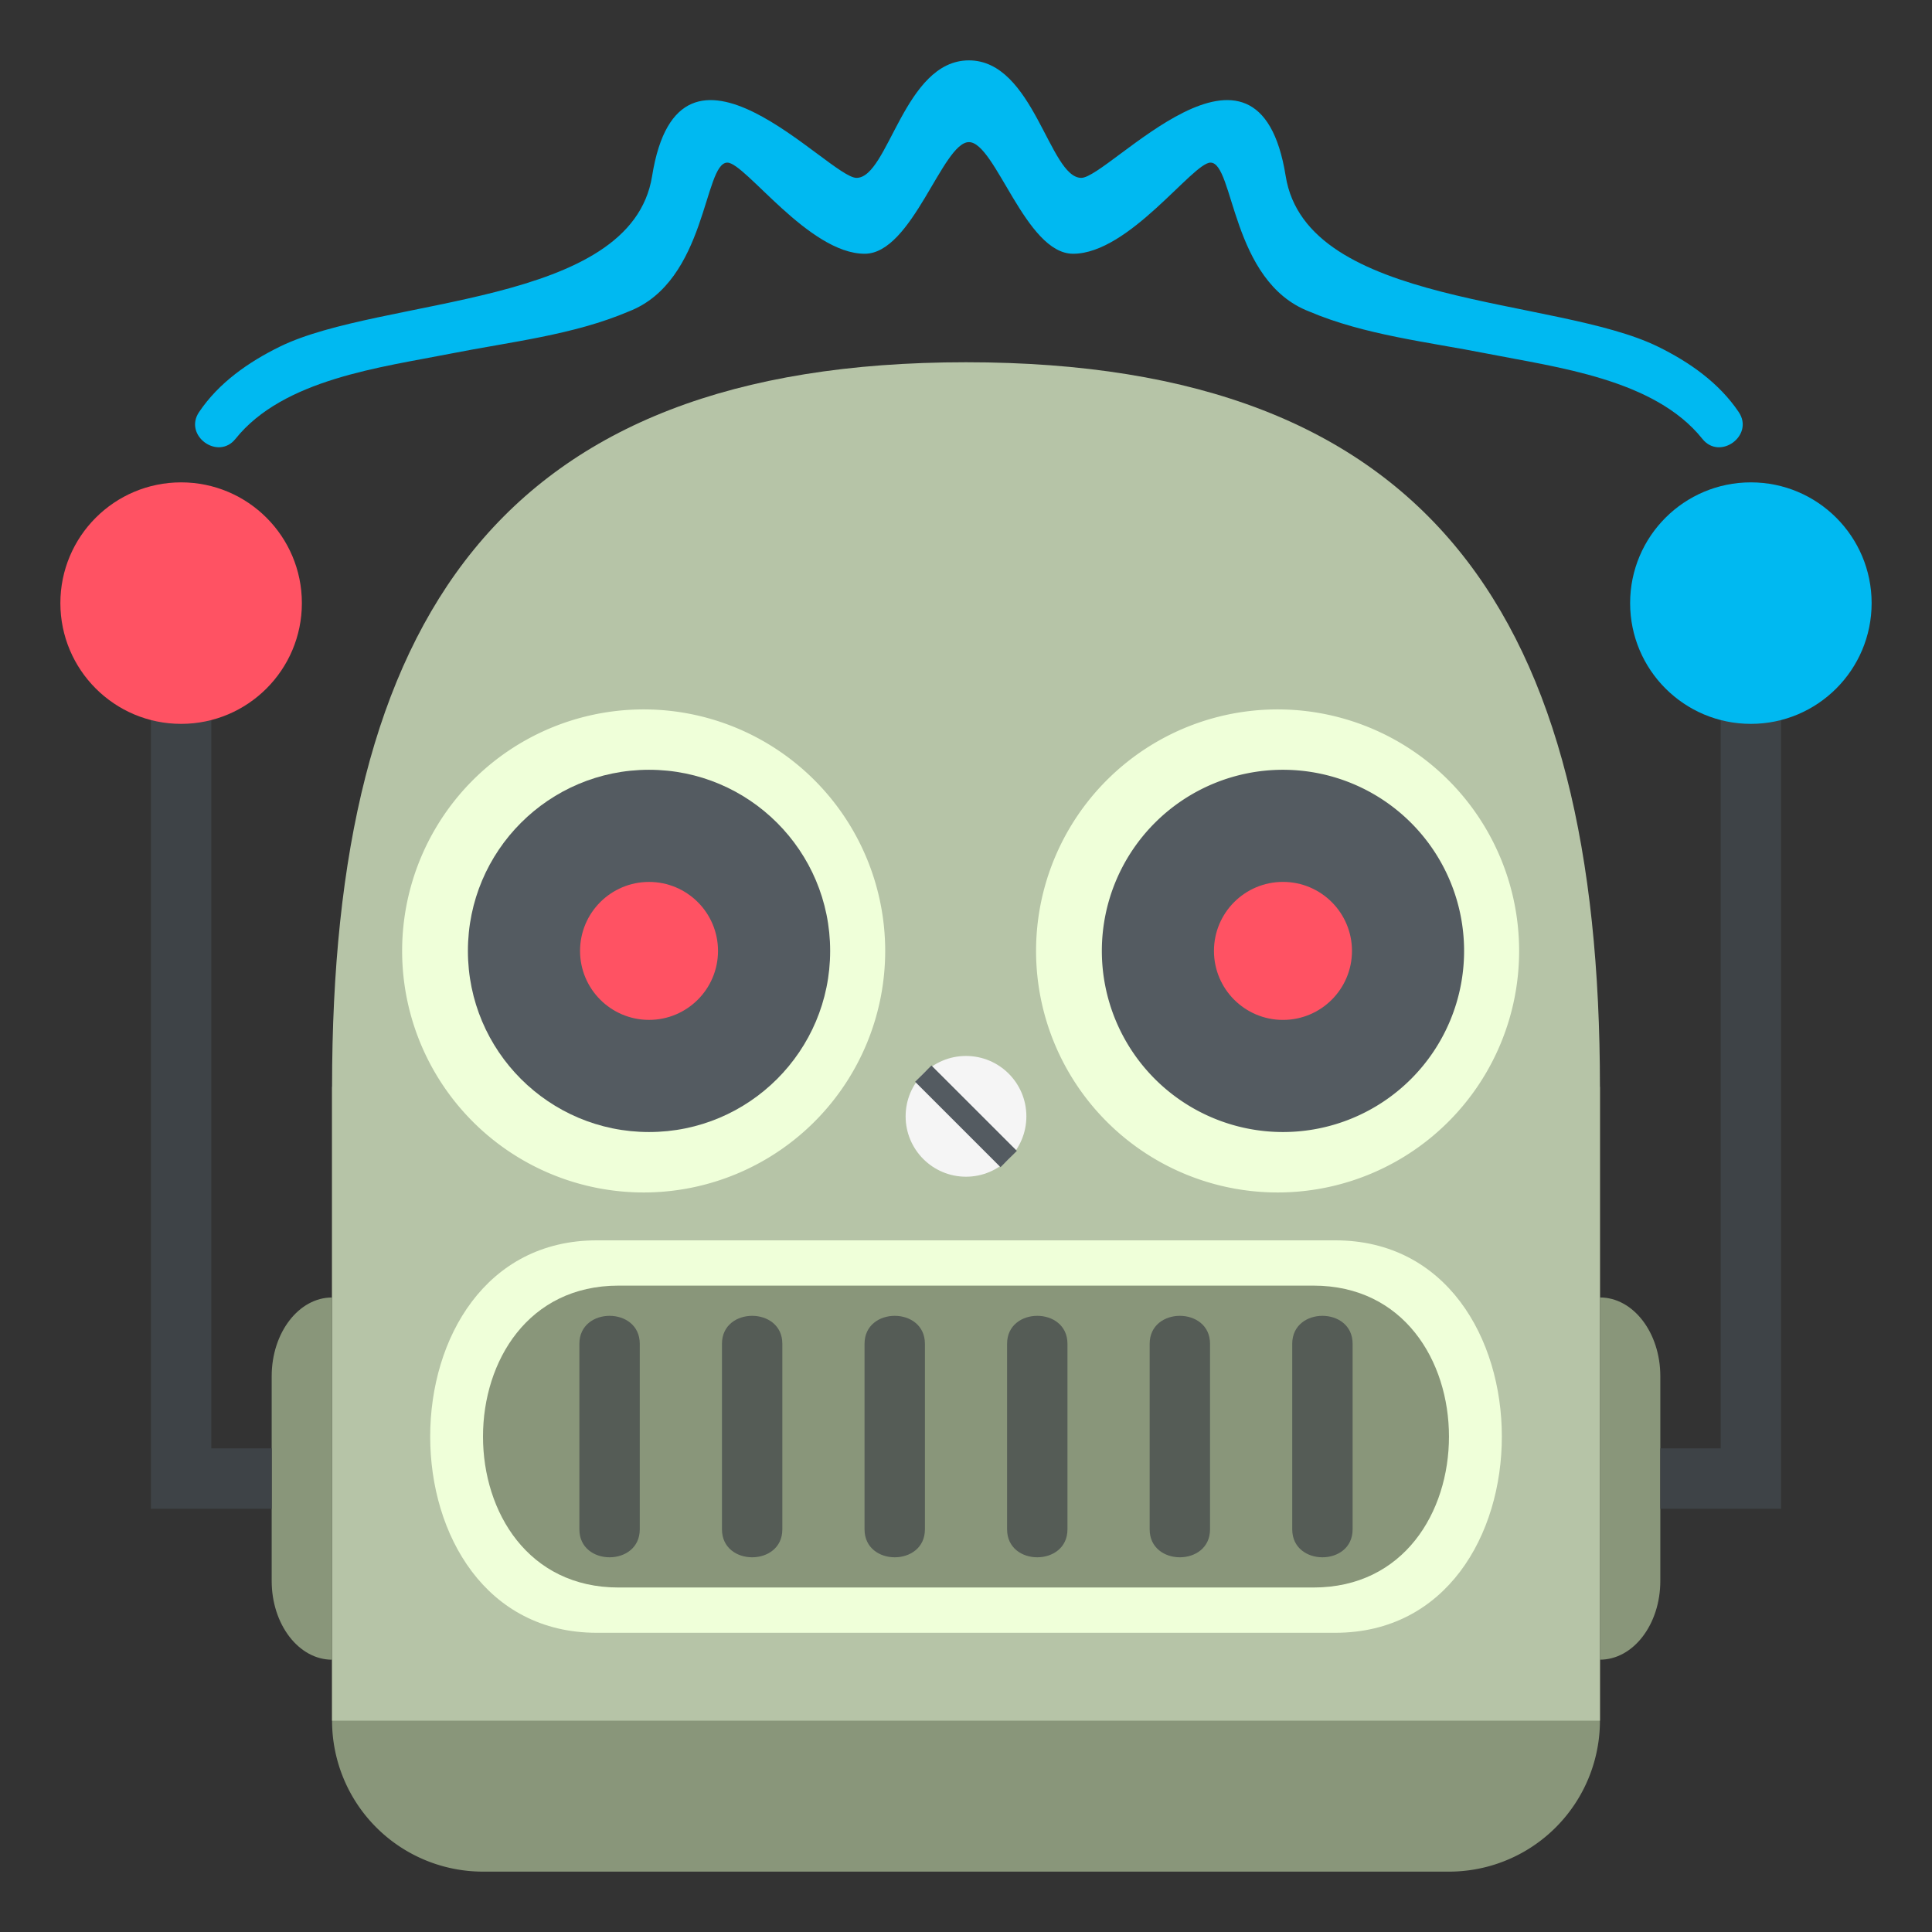 <svg xmlns="http://www.w3.org/2000/svg" width="64" height="64" viewBox="0 0 64 64"><rect x="0" y="0" width="64" height="64" fill="#333333" stroke="none"/><path fill="#00B9F1" d="M57.598 13.651c-.656-.974-1.637-1.658-2.674-2.167-3.377-1.659-11.639-1.31-12.334-5.653-.914-5.695-5.855.061-6.771.061C34.76 5.892 34.246 2 32.096 2c-2.152 0-2.664 3.892-3.723 3.892-.916 0-5.859-5.756-6.771-.061-.695 4.344-8.959 3.995-12.334 5.653-1.037.51-2.02 1.194-2.674 2.167-.521.773.625 1.614 1.207.887 1.586-1.984 4.832-2.37 7.145-2.827 1.941-.384 4.049-.612 5.881-1.393 2.596-1 2.48-4.931 3.268-4.931.588 0 2.697 3.019 4.549 3.019 1.58 0 2.58-3.698 3.453-3.698.877 0 1.871 3.698 3.451 3.698 1.854 0 3.963-3.019 4.551-3.019.785 0 .672 3.931 3.268 4.931 1.832.781 3.939 1.009 5.881 1.393 2.313.457 5.559.842 7.145 2.827.58.728 1.726-.113 1.205-.887z"/><path fill="#89967A" d="M53 57a5 5 0 0 1-5 5H16a5 5 0 0 1-5-5V36h42v21z"/><path fill="#B6C4A7" d="M32 12c-15.463 0-21 8.536-21 24v21h42V36c0-15.464-5.535-24-21-24z"/><g fill="#89967A"><path d="M11 54.98c-1.104 0-2-1.168-2-2.609v-6.783c0-1.439.896-2.607 2-2.607V54.98zM53 42.98c1.105 0 2 1.168 2 2.607v6.783c0 1.441-.895 2.609-2 2.609V42.98z"/></g><g fill="#3E4347"><path d="M7 19.979H5V49.98h4v-2H7zM57 19.979V47.98h-2v2h4V19.979z"/></g><circle fill="#00B9F1" cx="58" cy="19.979" r="4"/><circle fill="#FF5263" cx="6" cy="19.979" r="4"/><path fill="#EFFFD9" d="M21.5 39.5a8.001 8.001 0 1 1 .002-15.998A8.001 8.001 0 0 1 21.5 39.5z"/><circle fill="#545B61" cx="21.5" cy="31.5" r="6"/><circle fill="#FF5263" cx="21.5" cy="31.5" r="2.285"/><path fill="#EFFFD9" d="M42.5 39.5a8.001 8.001 0 1 1 .002-15.998A8.001 8.001 0 0 1 42.5 39.5z"/><path fill="#545B61" d="M42.5 37.5a6 6 0 1 1 0-12 6 6 0 0 1 0 12z"/><circle fill="#FF5263" cx="42.5" cy="31.5" r="2.286"/><path fill="#EFFFD9" d="M19.769 54.088c-7.358 0-7.358-13 0-13h24.463c7.358 0 7.358 13 0 13H19.769z"/><path fill="#89967A" d="M20.488 52.588c-5.984 0-5.984-10 0-10h23.023c5.984 0 5.984 10 0 10H20.488z"/><g opacity=".7" fill="#3E4347"><path d="M21.193 50.662c0 1.234-2 1.234-2 0v-6.148c0-1.234 2-1.234 2 0v6.148zM25.916 50.662c0 1.234-2 1.234-2 0v-6.148c0-1.234 2-1.234 2 0v6.148zM30.639 50.662c0 1.234-2 1.234-2 0v-6.148c0-1.234 2-1.234 2 0v6.148zM35.361 50.662c0 1.234-2 1.234-2 0v-6.148c0-1.234 2-1.234 2 0v6.148zM40.084 50.662c0 1.234-2 1.234-2 0v-6.148c0-1.234 2-1.234 2 0v6.148zM44.807 50.662c0 1.234-2 1.234-2 0v-6.148c0-1.234 2-1.234 2 0v6.148z"/></g><g><circle fill="#F5F5F5" cx="32" cy="36.98" r="2"/><path fill="#545B61" d="M30.315 35.836l.54-.54 2.83 2.828-.542.54z"/></g></svg>